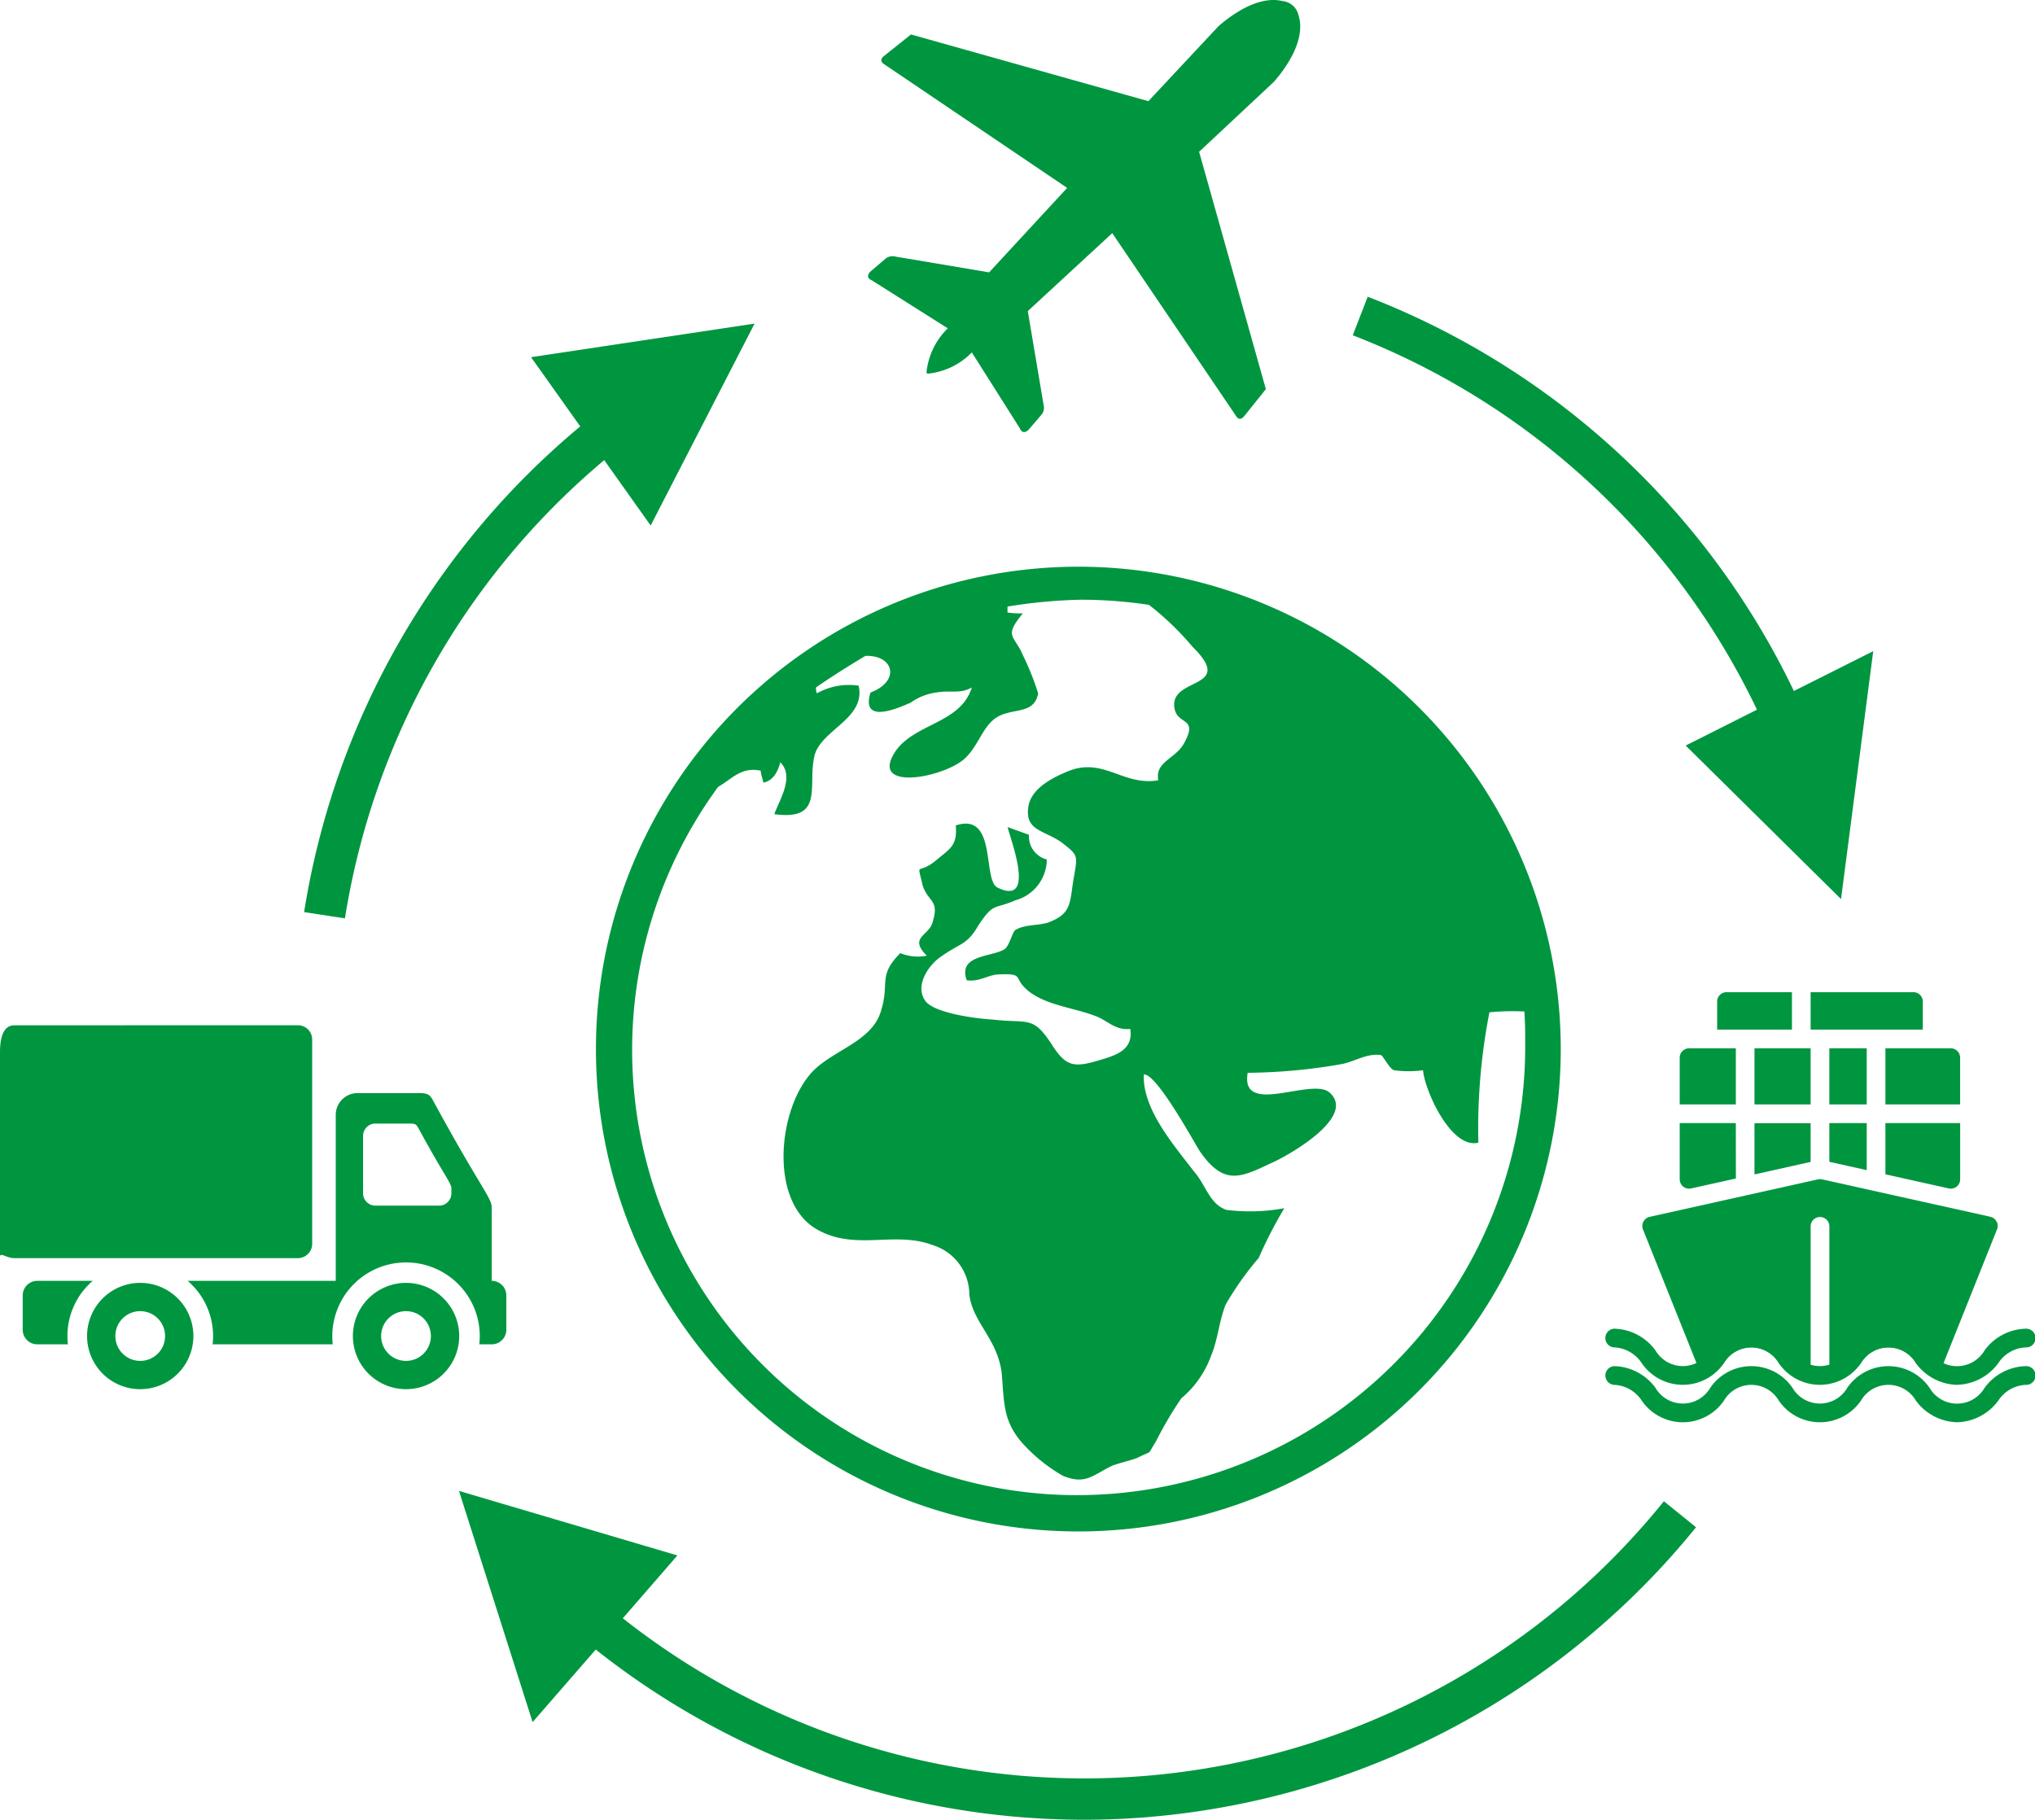 <?xml version="1.0" encoding="UTF-8"?> <svg xmlns="http://www.w3.org/2000/svg" xmlns:xlink="http://www.w3.org/1999/xlink" width="99.919" height="89.355" viewBox="0 0 99.919 89.355"><defs><clipPath id="clip-path"><rect id="Rectangle_226" data-name="Rectangle 226" width="99.919" height="89.355" fill="#009640"></rect></clipPath></defs><g id="Groupe_317" data-name="Groupe 317" transform="translate(0 0)"><g id="Groupe_316" data-name="Groupe 316" transform="translate(0 0)" clip-path="url(#clip-path)"><path id="Tracé_838" data-name="Tracé 838" d="M34.41,10.2A23.686,23.686,0,1,0,58.1,33.883,23.685,23.685,0,0,0,34.41,10.2m0,45.59a21.864,21.864,0,0,1-17.682-34.78c.668-.377,1.13-1,2.09-.794,0,.166.126.5.126.587.458-.085.709-.5.835-1,.712.709-.041,1.839-.292,2.548,2.466.336,1.632-1.378,1.964-2.84.292-1.3,2.551-1.842,2.174-3.47a3.221,3.221,0,0,0-2.049.377.636.636,0,0,1-.041-.292c.794-.546,1.588-1.048,2.425-1.547,1.419-.044,1.713,1.252.248,1.8-.5,1.632,1.465.712,1.967.5a2.824,2.824,0,0,1,1.252-.5c.668-.126,1.17.085,1.757-.248-.543,1.754-2.758,1.754-3.721,3.091-1.381,2.008,2.174,1.381,3.3.461.709-.587.919-1.588,1.588-2.049.794-.543,1.88-.126,2.09-1.211a12.9,12.9,0,0,0-.753-1.883c-.417-1-.96-.876,0-2.049a4.357,4.357,0,0,1-.753-.041v-.292a25.077,25.077,0,0,1,3.6-.336,22.22,22.22,0,0,1,3.345.251,13.938,13.938,0,0,1,2.131,2.049c2.174,2.131-1.13,1.462-.879,3.009.126.879,1.214.417.461,1.757-.417.753-1.421.879-1.255,1.8-1.713.292-2.674-1.13-4.39-.461-.835.336-1.754.835-1.964,1.632-.292,1.378.838,1.252,1.716,1.964.75.584.668.584.458,1.839-.166,1.13-.126,1.588-1.211,2.005-.5.169-1.17.085-1.632.377-.125.085-.292.753-.5.919-.584.42-2.341.251-1.88,1.547.668.085,1.045-.292,1.629-.292,1.255-.041.587.166,1.421.835.919.712,2.259.8,3.386,1.255.546.251.919.668,1.591.587.166,1.045-.712,1.3-1.547,1.547-1.255.374-1.632.292-2.341-.838-.919-1.381-1.13-.96-2.887-1.17-.75-.041-2.758-.292-3.26-.879-.584-.753.125-1.8.753-2.215,1-.709,1.255-.543,1.839-1.547.753-1.127.753-.75,1.8-1.211a2.1,2.1,0,0,0,1.547-2.005,1.178,1.178,0,0,1-.879-1.214l-1.045-.377c.085.461,1.465,3.931-.5,2.968-.75-.377,0-3.719-2.046-3.05.082.96-.251,1.127-.919,1.672-.963.835-1,0-.712,1.252.251.838.838.712.5,1.8-.166.712-1.211.753-.292,1.672a2.236,2.236,0,0,1-1.3-.126c-1.13,1.13-.5,1.462-.963,2.884-.458,1.462-2.341,1.883-3.342,2.927-1.716,1.8-2.174,6.436.248,7.776,1.883,1.045,3.762.041,5.645.75a2.547,2.547,0,0,1,1.8,2.425c.166,1.381,1.378,2.174,1.588,3.847.126,1.378.041,2.3.96,3.386a8.047,8.047,0,0,0,2.049,1.672c1.13.458,1.462-.044,2.425-.5.333-.125.879-.251,1.211-.376.838-.417.461-.085.919-.794a18.893,18.893,0,0,1,1.255-2.134,4.879,4.879,0,0,0,1.462-2.09c.336-.794.377-1.629.712-2.507a15.165,15.165,0,0,1,1.629-2.3A21.785,21.785,0,0,1,44.527,41.7a9.3,9.3,0,0,1-2.843.082c-.835-.292-1-1.211-1.588-1.88-.919-1.214-2.551-3.053-2.466-4.766.584-.085,2.341,3.094,2.717,3.721,1.252,1.839,2.09,1.3,3.719.543.794-.377,4.013-2.215,2.676-3.386-.879-.753-4.39,1.211-4.013-.963a27.964,27.964,0,0,0,4.556-.417c.712-.126,1.255-.543,1.964-.458.126,0,.417.668.668.75a5.388,5.388,0,0,0,1.421,0c.085,1,1.381,3.888,2.717,3.555a29.727,29.727,0,0,1,.543-6.4,11.875,11.875,0,0,1,1.716-.041c.041.543.041,1.13.041,1.713A22.016,22.016,0,0,1,34.41,55.789" transform="translate(18.533 17.627)" fill="#009640"></path><path id="Tracé_839" data-name="Tracé 839" d="M18.494,18.261a3.518,3.518,0,0,1,1.042-2.139L15.81,13.767c-.235-.1-.229-.246-.093-.415l.791-.674a.558.558,0,0,1,.458-.079l4.6.775,3.831-4.147L16.451,3.179c-.226-.134-.246-.284-.011-.458l1.29-1.029L29.386,4.968l3.443-3.683c1.154-1,2.278-1.446,3.14-1.233a.892.892,0,0,1,.788.7c.284.873-.158,2.049-1.2,3.258l-3.68,3.443,3.277,11.655L34.119,20.4c-.175.232-.325.213-.456-.014l-6.051-8.938-4.147,3.828.775,4.6a.551.551,0,0,1-.079.458l-.674.788c-.169.136-.314.142-.415-.093l-2.355-3.724a3.5,3.5,0,0,1-2.147,1.042c-.063,0-.076-.025-.076-.087" transform="translate(27 0)" fill="#009640" fill-rule="evenodd"></path><path id="Tracé_840" data-name="Tracé 840" d="M27.591,5.824,16.615,7.472l2.415,3.4A38.969,38.969,0,0,0,5.473,34.722l2.005.306a36.913,36.913,0,0,1,12.73-22.5l2.281,3.211Z" transform="translate(9.459 10.066)" fill="#009640"></path><path id="Tracé_841" data-name="Tracé 841" d="M46.005,24.7A38.687,38.687,0,0,0,25.079,5.34l-.734,1.893A36.667,36.667,0,0,1,44.191,25.617l-3.5,1.762,7.628,7.538L49.9,22.744Z" transform="translate(42.076 9.23)" fill="#009640"></path><path id="Tracé_842" data-name="Tracé 842" d="M67.421,27.34a36.566,36.566,0,0,1-51.115,5.746L18.985,30,8.26,26.833l3.615,11.352,3.1-3.563A38.62,38.62,0,0,0,38.9,42.979q.839,0,1.686-.035A38.742,38.742,0,0,0,69,28.617Z" transform="translate(14.276 46.376)" fill="#009640"></path><path id="Tracé_843" data-name="Tracé 843" d="M6.884,31.1a2.61,2.61,0,1,0,2.611,2.611A2.609,2.609,0,0,0,6.884,31.1m0,3.831a1.221,1.221,0,1,1,1.222-1.22,1.219,1.219,0,0,1-1.222,1.22M19.936,31.1a2.61,2.61,0,1,0,2.611,2.611A2.611,2.611,0,0,0,19.936,31.1m0,3.831a1.221,1.221,0,1,1,1.22-1.22,1.221,1.221,0,0,1-1.22,1.22M24.145,31V27.4c0-.477-.573-1.009-2.832-5.162-.2-.379-.267-.458-.769-.458H17.557a1.073,1.073,0,0,0-1.072,1.075V31H9.213a3.574,3.574,0,0,1,1.25,2.717,3.3,3.3,0,0,1-.025.4h5.9a3.95,3.95,0,0,1-.022-.4,3.62,3.62,0,0,1,7.241,0,3.951,3.951,0,0,1-.022.4h.611a.716.716,0,0,0,.715-.718V31.713A.716.716,0,0,0,24.145,31m-1.981-4.3a.607.607,0,0,1-.608.608H18.435a.605.605,0,0,1-.608-.608V23.885a.607.607,0,0,1,.608-.608h1.692c.281,0,.319.046.434.259,1.28,2.352,1.6,2.655,1.6,2.925ZM4.554,31H1.833a.718.718,0,0,0-.718.718V33.4a.718.718,0,0,0,.718.718h1.5a3.951,3.951,0,0,1-.022-.4A3.572,3.572,0,0,1,4.554,31M6.166,18.453H.7c-.382,0-.7.311-.7,1.329v10.04c0-.248.314.063.7.063H14.635a.7.7,0,0,0,.693-.7V19.149a.7.7,0,0,0-.693-.7H6.166Z" transform="translate(0 31.893)" fill="#009640"></path><path id="Tracé_844" data-name="Tracé 844" d="M46.171,27.343a2.589,2.589,0,0,1-2.024-1.067,1.56,1.56,0,0,0-2.69,0,2.446,2.446,0,0,1-4.041,0,1.558,1.558,0,0,0-2.687,0,2.446,2.446,0,0,1-4.041,0,1.711,1.711,0,0,0-1.345-.769.46.46,0,0,1,0-.919,2.587,2.587,0,0,1,2.022,1.067,1.558,1.558,0,0,0,2.687,0,2.446,2.446,0,0,1,4.041,0,1.558,1.558,0,0,0,2.687,0,2.449,2.449,0,0,1,4.043,0,1.565,1.565,0,0,0,2.7,0,2.583,2.583,0,0,1,2.022-1.067.46.46,0,1,1,0,.919,1.7,1.7,0,0,0-1.345.769,2.589,2.589,0,0,1-2.024,1.067" transform="translate(49.92 42.494)" fill="#009640"></path><path id="Tracé_845" data-name="Tracé 845" d="M46.171,26.67A2.589,2.589,0,0,1,44.146,25.6a1.56,1.56,0,0,0-2.69,0,2.446,2.446,0,0,1-4.041,0,1.558,1.558,0,0,0-2.687,0,2.446,2.446,0,0,1-4.041,0,1.711,1.711,0,0,0-1.345-.769.46.46,0,0,1,0-.919,2.587,2.587,0,0,1,2.022,1.067,1.558,1.558,0,0,0,2.687,0,2.446,2.446,0,0,1,4.041,0,1.558,1.558,0,0,0,2.687,0,2.449,2.449,0,0,1,4.043,0,1.565,1.565,0,0,0,2.7,0,2.583,2.583,0,0,1,2.022-1.067.46.46,0,1,1,0,.919,1.7,1.7,0,0,0-1.345.769,2.589,2.589,0,0,1-2.024,1.067" transform="translate(49.92 41.331)" fill="#009640"></path><path id="Tracé_846" data-name="Tracé 846" d="M46.948,23.3a.459.459,0,0,0-.306-.235l-8.264-1.836a.49.49,0,0,0-.2,0L29.916,23.07a.462.462,0,0,0-.327.619l2.753,6.875a.453.453,0,0,0,.316.276.466.466,0,0,0,.407-.1,5.89,5.89,0,0,0,.488-.488,1.582,1.582,0,0,1,2.715,0,5.748,5.748,0,0,0,.5.5.468.468,0,0,0,.295.109h.758V23.517a.46.46,0,0,1,.919,0v7.347h.745a.475.475,0,0,0,.3-.109,5.388,5.388,0,0,0,.5-.5,1.583,1.583,0,0,1,2.717,0,5.991,5.991,0,0,0,.494.491.461.461,0,0,0,.726-.18l2.75-6.881a.452.452,0,0,0-.019-.385" transform="translate(51.082 36.681)" fill="#009640"></path><path id="Tracé_847" data-name="Tracé 847" d="M34.575,19.693V17.857H31.359a.455.455,0,0,0-.456.458v1.378Z" transform="translate(53.41 30.863)" fill="#009640"></path><path id="Tracé_848" data-name="Tracé 848" d="M38.093,19.693V18.315a.458.458,0,0,0-.458-.458h-5.05v1.836Z" transform="translate(56.317 30.863)" fill="#009640"></path><rect id="Rectangle_224" data-name="Rectangle 224" width="2.756" height="2.756" transform="translate(86.146 51.475)" fill="#009640"></rect><path id="Tracé_849" data-name="Tracé 849" d="M33.931,21.623H37.6V19.328a.46.46,0,0,0-.458-.461H33.931Z" transform="translate(58.643 32.608)" fill="#009640"></path><path id="Tracé_850" data-name="Tracé 850" d="M34.758,20.213H32.922v1.9l1.836.409Z" transform="translate(56.899 34.935)" fill="#009640"></path><path id="Tracé_851" data-name="Tracé 851" d="M34.331,22.118v-1.9H31.575v2.515Z" transform="translate(54.571 34.935)" fill="#009640"></path><path id="Tracé_852" data-name="Tracé 852" d="M32.985,21.623V18.867H30.69a.462.462,0,0,0-.461.461v2.295Z" transform="translate(52.245 32.608)" fill="#009640"></path><path id="Tracé_853" data-name="Tracé 853" d="M33.931,20.213v2.515l3.113.693a.44.44,0,0,0,.1.011.459.459,0,0,0,.458-.458V20.213Z" transform="translate(58.643 34.935)" fill="#009640"></path><path id="Tracé_854" data-name="Tracé 854" d="M32.985,20.213H30.229v2.761a.459.459,0,0,0,.559.447l2.2-.488Z" transform="translate(52.245 34.935)" fill="#009640"></path><rect id="Rectangle_225" data-name="Rectangle 225" width="1.836" height="2.756" transform="translate(89.821 51.475)" fill="#009640"></rect></g></g></svg> 